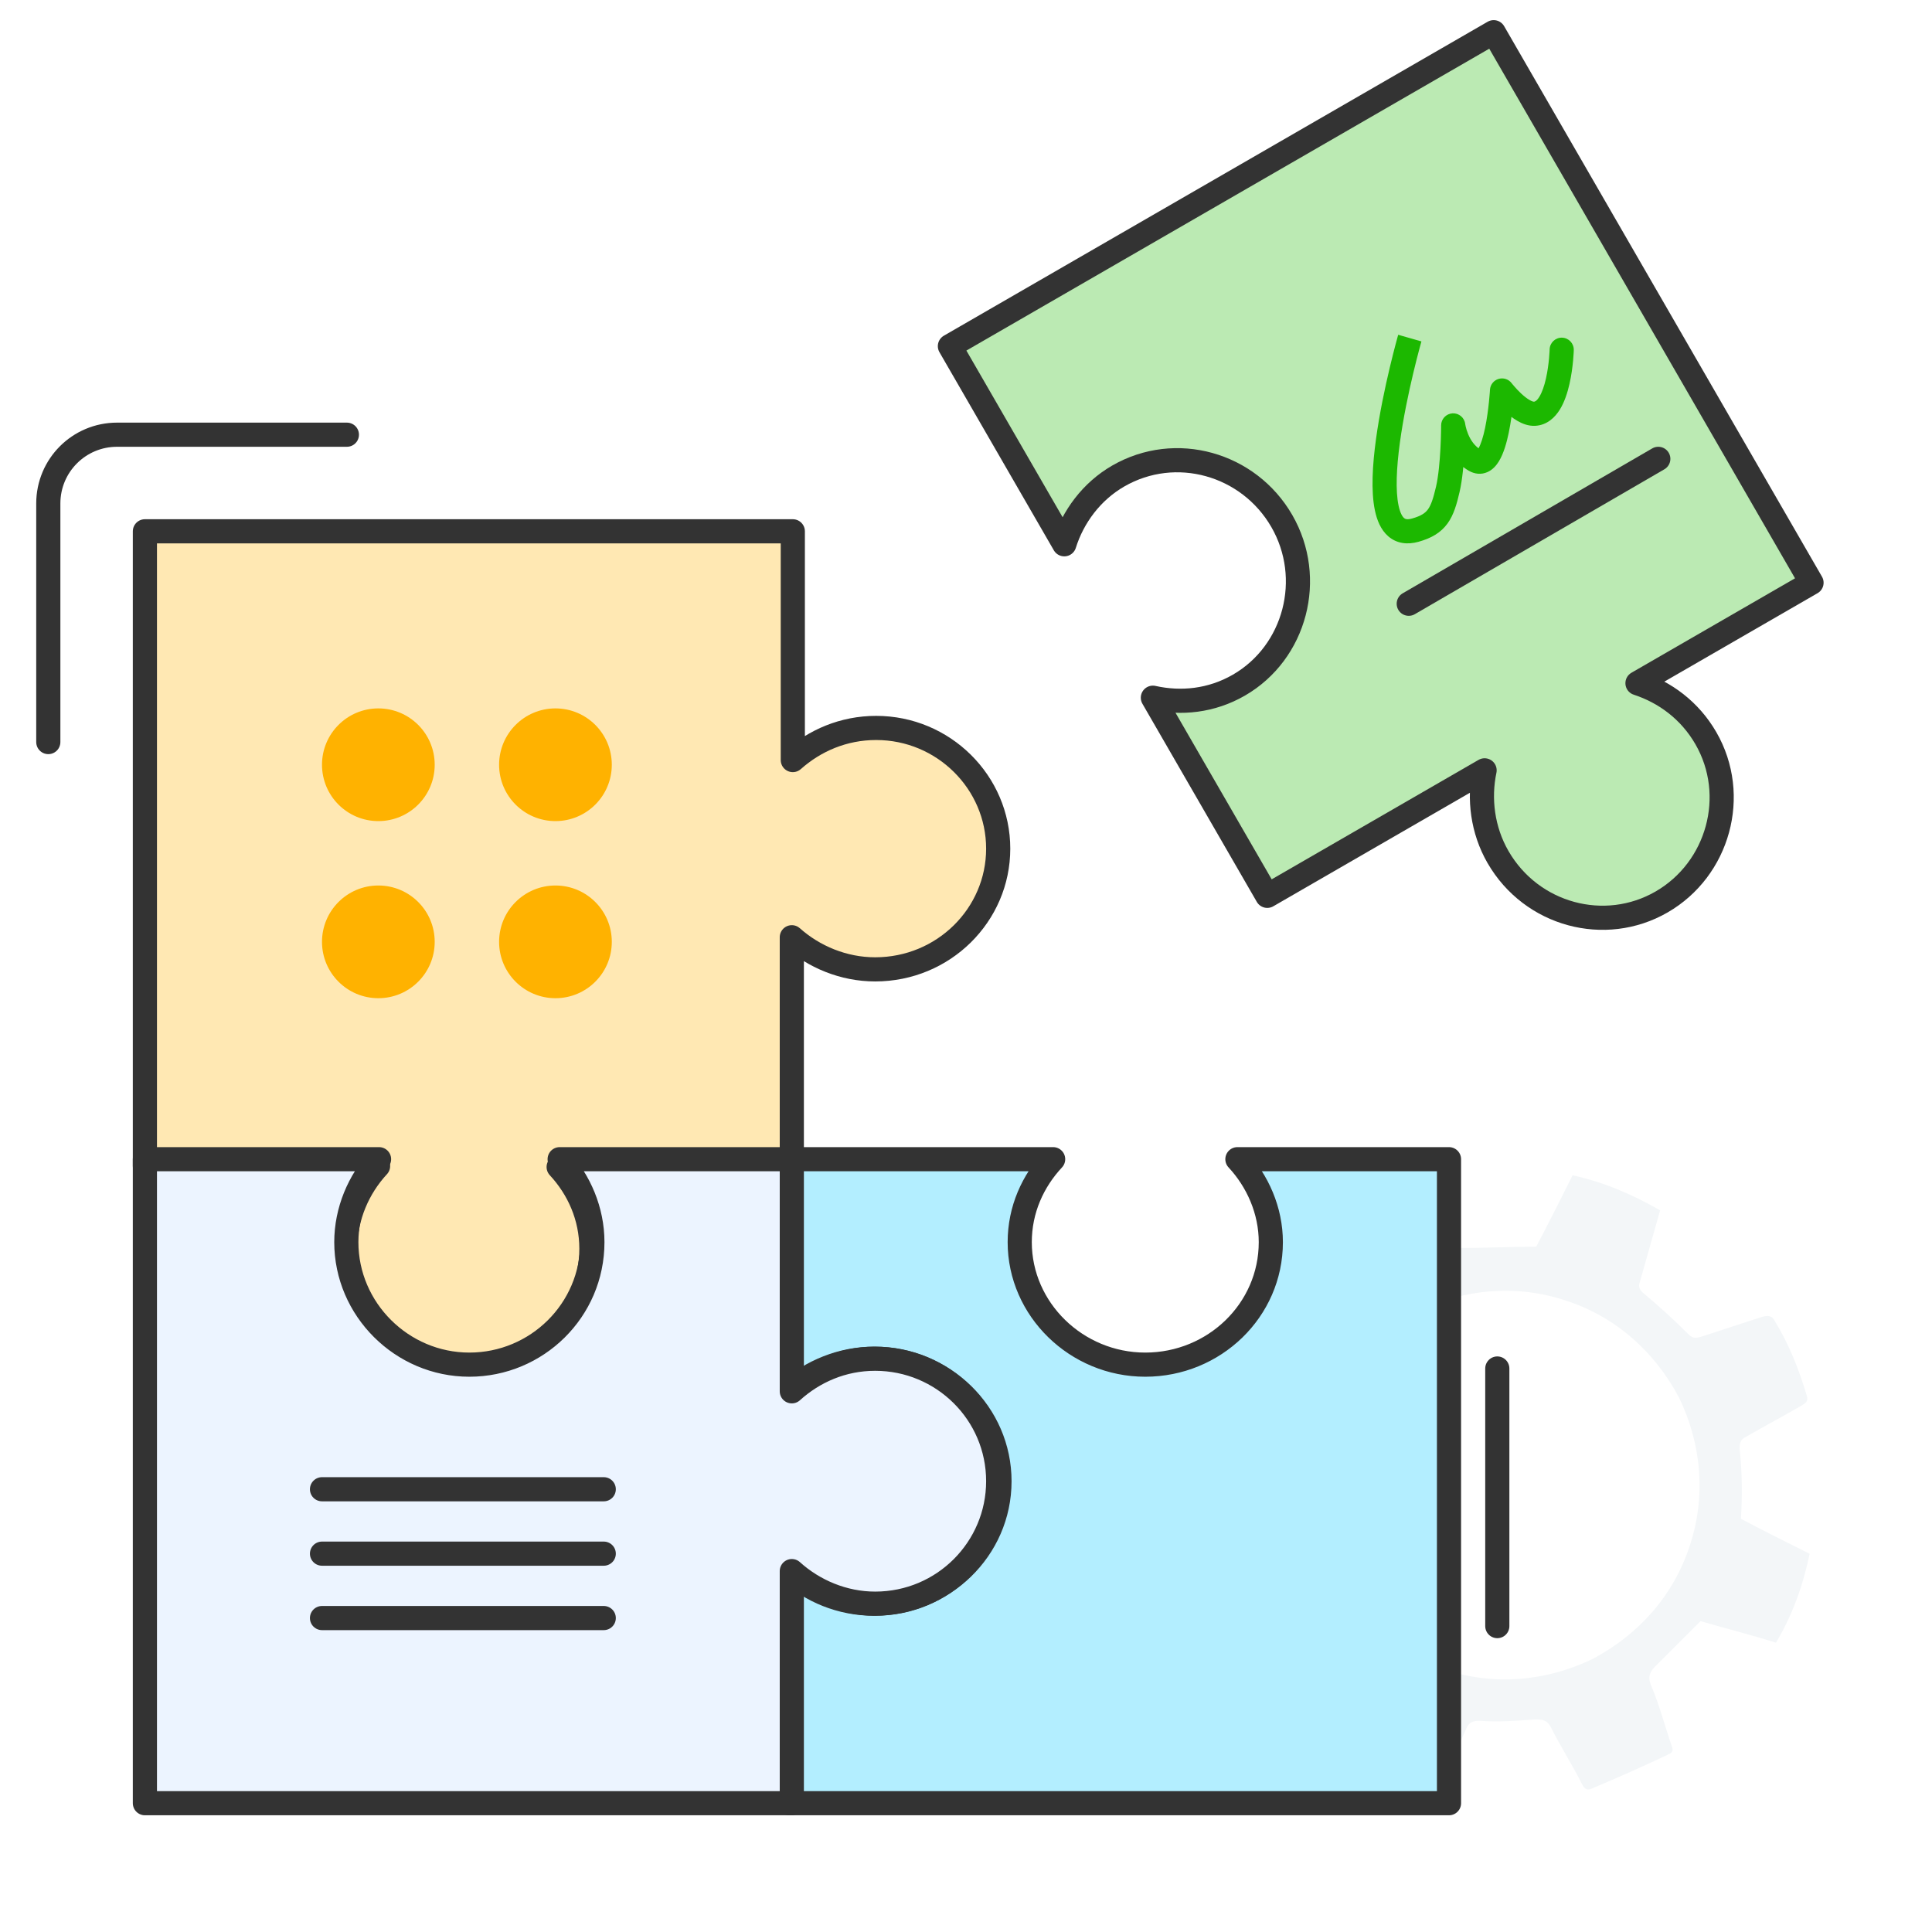<svg width="120" height="120" viewBox="0 0 120 120" fill="none" xmlns="http://www.w3.org/2000/svg">
<rect width="120" height="120" fill="white"/>
<path d="M76.928 102.783C77.179 102.95 77.43 102.867 78.016 102.616C79.187 102.197 80.275 101.863 81.446 101.444C81.613 101.361 81.948 101.444 82.115 101.612C82.952 102.448 83.788 103.285 84.625 104.038C84.876 104.289 84.96 104.456 84.876 104.791C84.457 106.297 84.039 107.719 83.621 109.225C84.792 110.061 87.971 111.316 89.142 111.4C89.812 110.061 90.481 108.723 91.067 107.384C91.234 106.966 91.485 106.882 91.903 106.882C93.075 106.966 94.162 106.882 95.333 106.799C95.752 106.799 96.086 106.799 96.337 107.301C96.923 108.472 97.676 109.643 98.261 110.814C98.429 111.149 98.596 111.233 98.931 111.065C100.52 110.396 102.026 109.727 103.616 108.974C104.034 108.807 103.867 108.556 103.783 108.305C103.365 107.05 103.03 105.795 102.528 104.624C102.361 104.205 102.444 103.871 102.779 103.536C103.699 102.616 104.62 101.695 105.624 100.692C107.046 101.11 108.719 101.528 110.308 102.03C111.312 100.357 111.982 98.516 112.4 96.508C110.894 95.756 109.388 95.003 108.133 94.333C108.217 92.911 108.217 91.489 108.05 89.983C108.05 89.565 108.133 89.397 108.468 89.23C109.639 88.561 110.727 87.975 111.898 87.306C112.149 87.139 112.316 87.055 112.233 86.72C111.731 85.047 111.145 83.541 110.225 82.035C110.058 81.701 109.807 81.701 109.472 81.784C108.217 82.203 106.878 82.621 105.624 83.039C105.289 83.123 105.122 83.123 104.871 82.872C103.95 81.952 103.03 81.115 102.026 80.278C101.775 80.027 101.775 79.86 101.859 79.609C102.277 78.103 102.695 76.681 103.114 75.175C101.357 74.171 99.6 73.418 97.676 73C96.923 74.506 96.17 76.012 95.417 77.434C93.744 77.434 92.238 77.518 90.481 77.518C89.895 76.514 89.226 75.343 88.557 74.171C87.971 73.251 88.222 73.251 87.051 73.586C86.967 73.586 86.8 73.586 86.716 73.669C85.796 74.088 84.876 74.506 83.956 74.924C83.788 75.091 83.621 75.259 83.37 75.343C82.868 75.594 82.701 75.844 82.868 76.514C83.37 77.769 83.705 79.023 84.123 80.362C84.207 80.529 84.123 80.78 83.956 80.948C83.203 81.784 82.366 82.621 81.613 83.541C81.278 83.96 80.944 84.043 80.525 83.876C79.103 83.457 77.765 83.123 76.175 82.705C75.422 84.545 74.753 86.386 74 88.142C74.335 88.31 74.502 88.394 74.669 88.477C75.841 89.063 77.012 89.648 78.183 90.234C78.518 90.401 78.601 90.569 78.601 90.987C78.601 92.242 78.685 93.497 78.769 94.752C78.769 94.919 78.601 95.254 78.434 95.337C77.514 95.923 76.594 96.425 75.59 96.927C74.837 97.345 74.586 97.512 74.502 97.931L76.928 102.783ZM82.701 97.68C81.278 94.752 81.028 91.489 82.031 88.477C83.035 85.382 85.21 82.956 88.055 81.45C90.983 80.027 94.246 79.776 97.257 80.78C100.353 81.784 102.779 83.96 104.285 86.804C105.707 89.732 105.958 92.995 104.954 96.007C103.95 99.102 101.775 101.528 98.931 103.034C96.003 104.456 92.74 104.707 89.728 103.703C86.633 102.699 84.123 100.524 82.701 97.68Z" fill="#F3F6F8"/>
<path d="M90 72H76.857C78.115 73.35 78.933 75.19 78.933 77.153C78.933 81.386 75.411 84.761 71.135 84.761C66.859 84.761 63.337 81.325 63.337 77.153C63.337 75.129 64.155 73.35 65.413 72H49V86.417C50.383 85.19 52.27 84.393 54.282 84.393C58.621 84.393 62.08 87.828 62.08 92C62.08 96.233 58.558 99.607 54.282 99.607C52.207 99.607 50.383 98.81 49 97.583V112H90V72Z" fill="#B3EEFF" stroke="#333333" stroke-width="1.5" stroke-miterlimit="10" stroke-linejoin="round"/>
<path d="M105.953 45.848C104.955 44.12 103.406 42.99 101.707 42.435L112.517 36.194L92.775 2L59 21.5L66.105 33.806C66.638 32.101 67.797 30.525 69.452 29.569C73.021 27.509 77.558 28.799 79.614 32.359C81.67 35.92 80.466 40.525 76.949 42.556C75.243 43.541 73.35 43.726 71.607 43.336L78.712 55.642L92.211 47.847C91.842 49.597 92.076 51.556 93.044 53.232C95.13 56.845 99.689 58.053 103.206 56.022C106.724 53.991 108.009 49.409 105.953 45.848Z" fill="#BBEAB3" stroke="#333333" stroke-width="1.5" stroke-miterlimit="10" stroke-linejoin="round"/>
<path d="M36.733 77.563C36.733 75.567 35.931 73.814 34.699 72.484H49.181V58.214C50.537 59.423 52.386 60.209 54.358 60.209C58.611 60.209 62 56.823 62 52.712C62 48.6 58.611 45.214 54.42 45.214C52.386 45.214 50.599 46 49.243 47.209V33H9V72.423H23.483C22.25 73.754 21.449 75.567 21.449 77.502C21.449 81.674 24.9 85 29.091 85C33.281 85 36.733 81.674 36.733 77.563Z" fill="#FFE8B3" stroke="#333333" stroke-width="1.5" stroke-miterlimit="10" stroke-linejoin="round"/>
<path d="M49.181 97.583C50.537 98.81 52.386 99.607 54.358 99.607C58.611 99.607 62 96.172 62 92C62 87.767 58.549 84.393 54.358 84.393C52.324 84.393 50.537 85.19 49.181 86.417V72H34.761C35.993 73.35 36.794 75.19 36.794 77.153C36.794 81.386 33.343 84.761 29.152 84.761C24.962 84.761 21.511 81.325 21.511 77.153C21.511 75.19 22.312 73.35 23.544 72H9V112H49.181V97.583Z" fill="#ECF4FF" stroke="#333333" stroke-width="1.5" stroke-miterlimit="10" stroke-linejoin="round"/>
<path d="M93 85V101" stroke="#333333" stroke-width="1.5" stroke-linecap="round"/>
<path d="M21.546 27H7.273C4.909 27 3 28.909 3 31.273V46.091" stroke="#333333" stroke-width="1.5" stroke-linecap="round" stroke-linejoin="round"/>
<path d="M20 92.5H37.5" stroke="#333333" stroke-width="1.5" stroke-linecap="round"/>
<path d="M20 96.5H37.5" stroke="#333333" stroke-width="1.5" stroke-linecap="round"/>
<path d="M20 100.5H37.5" stroke="#333333" stroke-width="1.5" stroke-linecap="round"/>
<circle cx="23.5" cy="47.5" r="3.5" fill="#FFB200"/>
<circle cx="34.5" cy="47.5" r="3.5" fill="#FFB200"/>
<circle cx="23.5" cy="58.5" r="3.5" fill="#FFB200"/>
<circle cx="34.5" cy="58.5" r="3.5" fill="#FFB200"/>
<path d="M87.903 32.93L88.104 33.652L87.903 32.93ZM90.261 26.423L91.006 26.332C90.958 25.938 90.612 25.65 90.216 25.674C89.82 25.698 89.511 26.026 89.511 26.422L90.261 26.423ZM91.609 28.592L91.235 29.242L91.609 28.592ZM93.294 24.254L93.89 23.799C93.7 23.549 93.374 23.444 93.073 23.537C92.773 23.629 92.562 23.899 92.545 24.212L93.294 24.254ZM95.315 25.7L95.274 24.951L95.315 25.7ZM97.75 21.742C97.76 21.328 97.433 20.984 97.019 20.973C96.605 20.963 96.261 21.29 96.25 21.704L97.75 21.742ZM87.566 21C86.845 20.794 86.845 20.794 86.845 20.794C86.845 20.794 86.844 20.794 86.844 20.795C86.844 20.795 86.844 20.796 86.844 20.797C86.843 20.799 86.843 20.801 86.842 20.805C86.84 20.811 86.837 20.821 86.833 20.834C86.826 20.86 86.816 20.898 86.802 20.947C86.775 21.044 86.736 21.187 86.688 21.367C86.593 21.727 86.461 22.24 86.316 22.851C86.026 24.07 85.68 25.694 85.463 27.291C85.249 28.862 85.146 30.499 85.397 31.699C85.521 32.295 85.757 32.905 86.228 33.312C86.749 33.761 87.413 33.845 88.104 33.652L87.701 32.207C87.373 32.299 87.263 32.223 87.208 32.176C87.104 32.087 86.963 31.862 86.865 31.393C86.671 30.463 86.738 29.046 86.949 27.493C87.157 25.964 87.491 24.393 87.775 23.197C87.917 22.601 88.045 22.102 88.138 21.752C88.184 21.577 88.222 21.439 88.248 21.346C88.261 21.3 88.27 21.264 88.277 21.241C88.281 21.229 88.283 21.22 88.285 21.214C88.285 21.211 88.286 21.209 88.286 21.208C88.287 21.207 88.287 21.207 88.287 21.206C88.287 21.206 88.287 21.206 88.287 21.206C88.287 21.206 88.287 21.206 87.566 21ZM88.104 33.652C88.894 33.431 89.485 33.097 89.907 32.517C90.297 31.979 90.484 31.302 90.654 30.569L89.194 30.229C89.019 30.978 88.884 31.373 88.694 31.635C88.535 31.853 88.289 32.043 87.701 32.207L88.104 33.652ZM90.654 30.569C90.839 29.777 90.926 28.726 90.968 27.907C90.99 27.491 91.001 27.122 91.006 26.856C91.009 26.723 91.01 26.616 91.011 26.541C91.011 26.504 91.011 26.475 91.011 26.455C91.011 26.445 91.011 26.437 91.011 26.432C91.011 26.429 91.011 26.427 91.011 26.425C91.011 26.425 91.011 26.424 91.011 26.424C91.011 26.423 91.011 26.423 91.011 26.423C91.011 26.423 91.011 26.423 91.011 26.423C91.011 26.423 91.011 26.423 90.261 26.423C89.511 26.422 89.511 26.422 89.511 26.422C89.511 26.422 89.511 26.422 89.511 26.422C89.511 26.422 89.511 26.422 89.511 26.423C89.511 26.423 89.511 26.423 89.511 26.424C89.511 26.424 89.511 26.426 89.511 26.428C89.511 26.433 89.511 26.439 89.511 26.448C89.511 26.466 89.511 26.492 89.511 26.527C89.51 26.597 89.509 26.698 89.506 26.825C89.501 27.079 89.491 27.433 89.47 27.83C89.428 28.638 89.346 29.576 89.194 30.229L90.654 30.569ZM90.261 26.423C89.517 26.513 89.517 26.513 89.517 26.514C89.517 26.514 89.517 26.514 89.517 26.514C89.517 26.515 89.517 26.515 89.517 26.515C89.517 26.516 89.517 26.517 89.517 26.518C89.518 26.52 89.518 26.523 89.519 26.526C89.519 26.532 89.52 26.539 89.522 26.547C89.524 26.565 89.528 26.587 89.532 26.615C89.542 26.671 89.556 26.747 89.578 26.838C89.62 27.02 89.691 27.269 89.806 27.544C90.032 28.085 90.456 28.793 91.235 29.242L91.983 27.942C91.597 27.72 91.347 27.343 91.19 26.967C91.114 26.784 91.066 26.617 91.038 26.497C91.024 26.437 91.016 26.39 91.011 26.361C91.008 26.347 91.007 26.337 91.006 26.332C91.005 26.329 91.005 26.328 91.005 26.328C91.005 26.328 91.005 26.328 91.005 26.329C91.005 26.329 91.006 26.33 91.006 26.33C91.006 26.331 91.006 26.331 91.006 26.331C91.006 26.331 91.006 26.331 91.006 26.332C91.006 26.332 91.006 26.332 90.261 26.423ZM91.235 29.242C91.585 29.443 91.997 29.497 92.39 29.321C92.733 29.168 92.959 28.884 93.105 28.643C93.399 28.157 93.586 27.482 93.711 26.877C93.841 26.25 93.924 25.604 93.974 25.122C93.999 24.879 94.016 24.674 94.027 24.529C94.032 24.457 94.036 24.399 94.039 24.359C94.04 24.339 94.041 24.324 94.042 24.313C94.042 24.308 94.042 24.303 94.042 24.3C94.042 24.299 94.043 24.297 94.043 24.297C94.043 24.296 94.043 24.296 94.043 24.296C94.043 24.295 94.043 24.295 94.043 24.295C94.043 24.295 94.043 24.295 93.294 24.254C92.545 24.212 92.545 24.212 92.545 24.212C92.545 24.212 92.545 24.212 92.545 24.212C92.545 24.212 92.545 24.212 92.545 24.212C92.545 24.213 92.545 24.213 92.545 24.214C92.545 24.216 92.544 24.219 92.544 24.224C92.544 24.232 92.543 24.245 92.542 24.263C92.54 24.298 92.536 24.35 92.531 24.417C92.521 24.55 92.505 24.741 92.481 24.968C92.434 25.424 92.358 26.014 92.243 26.572C92.122 27.153 91.975 27.613 91.822 27.865C91.745 27.993 91.718 27.979 91.777 27.952C91.816 27.935 91.868 27.924 91.921 27.928C91.971 27.933 91.993 27.948 91.983 27.942L91.235 29.242ZM93.294 24.254C92.697 24.708 92.698 24.709 92.698 24.709C92.698 24.709 92.698 24.709 92.698 24.709C92.698 24.709 92.698 24.709 92.698 24.709C92.699 24.71 92.699 24.711 92.7 24.711C92.701 24.713 92.702 24.714 92.704 24.716C92.707 24.72 92.711 24.726 92.716 24.733C92.727 24.746 92.742 24.765 92.761 24.789C92.798 24.835 92.852 24.9 92.919 24.977C93.051 25.13 93.24 25.337 93.463 25.544C93.683 25.749 93.955 25.972 94.253 26.144C94.54 26.309 94.927 26.472 95.357 26.448L95.274 24.951C95.263 24.951 95.177 24.946 95.003 24.845C94.839 24.75 94.66 24.609 94.485 24.446C94.313 24.286 94.162 24.121 94.053 23.995C93.999 23.933 93.956 23.882 93.928 23.847C93.914 23.829 93.904 23.816 93.897 23.808C93.894 23.804 93.892 23.801 93.891 23.799C93.89 23.799 93.89 23.798 93.89 23.798C93.889 23.798 93.89 23.798 93.89 23.798C93.89 23.798 93.89 23.798 93.89 23.798C93.89 23.798 93.89 23.799 93.89 23.799C93.89 23.799 93.89 23.799 93.294 24.254ZM95.357 26.448C96.102 26.407 96.592 25.914 96.887 25.435C97.183 24.955 97.366 24.367 97.484 23.844C97.606 23.31 97.671 22.786 97.707 22.401C97.725 22.207 97.736 22.045 97.742 21.931C97.745 21.873 97.747 21.828 97.748 21.796C97.749 21.779 97.749 21.767 97.749 21.758C97.749 21.753 97.75 21.75 97.75 21.747C97.75 21.746 97.75 21.744 97.75 21.744C97.75 21.743 97.75 21.743 97.75 21.742C97.75 21.742 97.75 21.742 97.75 21.742C97.75 21.742 97.75 21.742 97 21.723C96.25 21.704 96.25 21.704 96.25 21.704C96.25 21.704 96.25 21.704 96.25 21.704C96.25 21.704 96.25 21.704 96.25 21.704C96.25 21.704 96.25 21.704 96.25 21.705C96.25 21.706 96.25 21.708 96.25 21.711C96.25 21.716 96.25 21.725 96.249 21.738C96.248 21.763 96.246 21.801 96.244 21.85C96.239 21.948 96.229 22.091 96.213 22.263C96.181 22.61 96.123 23.064 96.022 23.512C95.918 23.972 95.779 24.373 95.61 24.648C95.441 24.922 95.322 24.948 95.274 24.951L95.357 26.448Z" fill="#1CB800"/>
<path d="M87.5 37.5L103 28.5" stroke="#333333" stroke-width="1.5" stroke-linecap="round" stroke-linejoin="round"/>
</svg>

